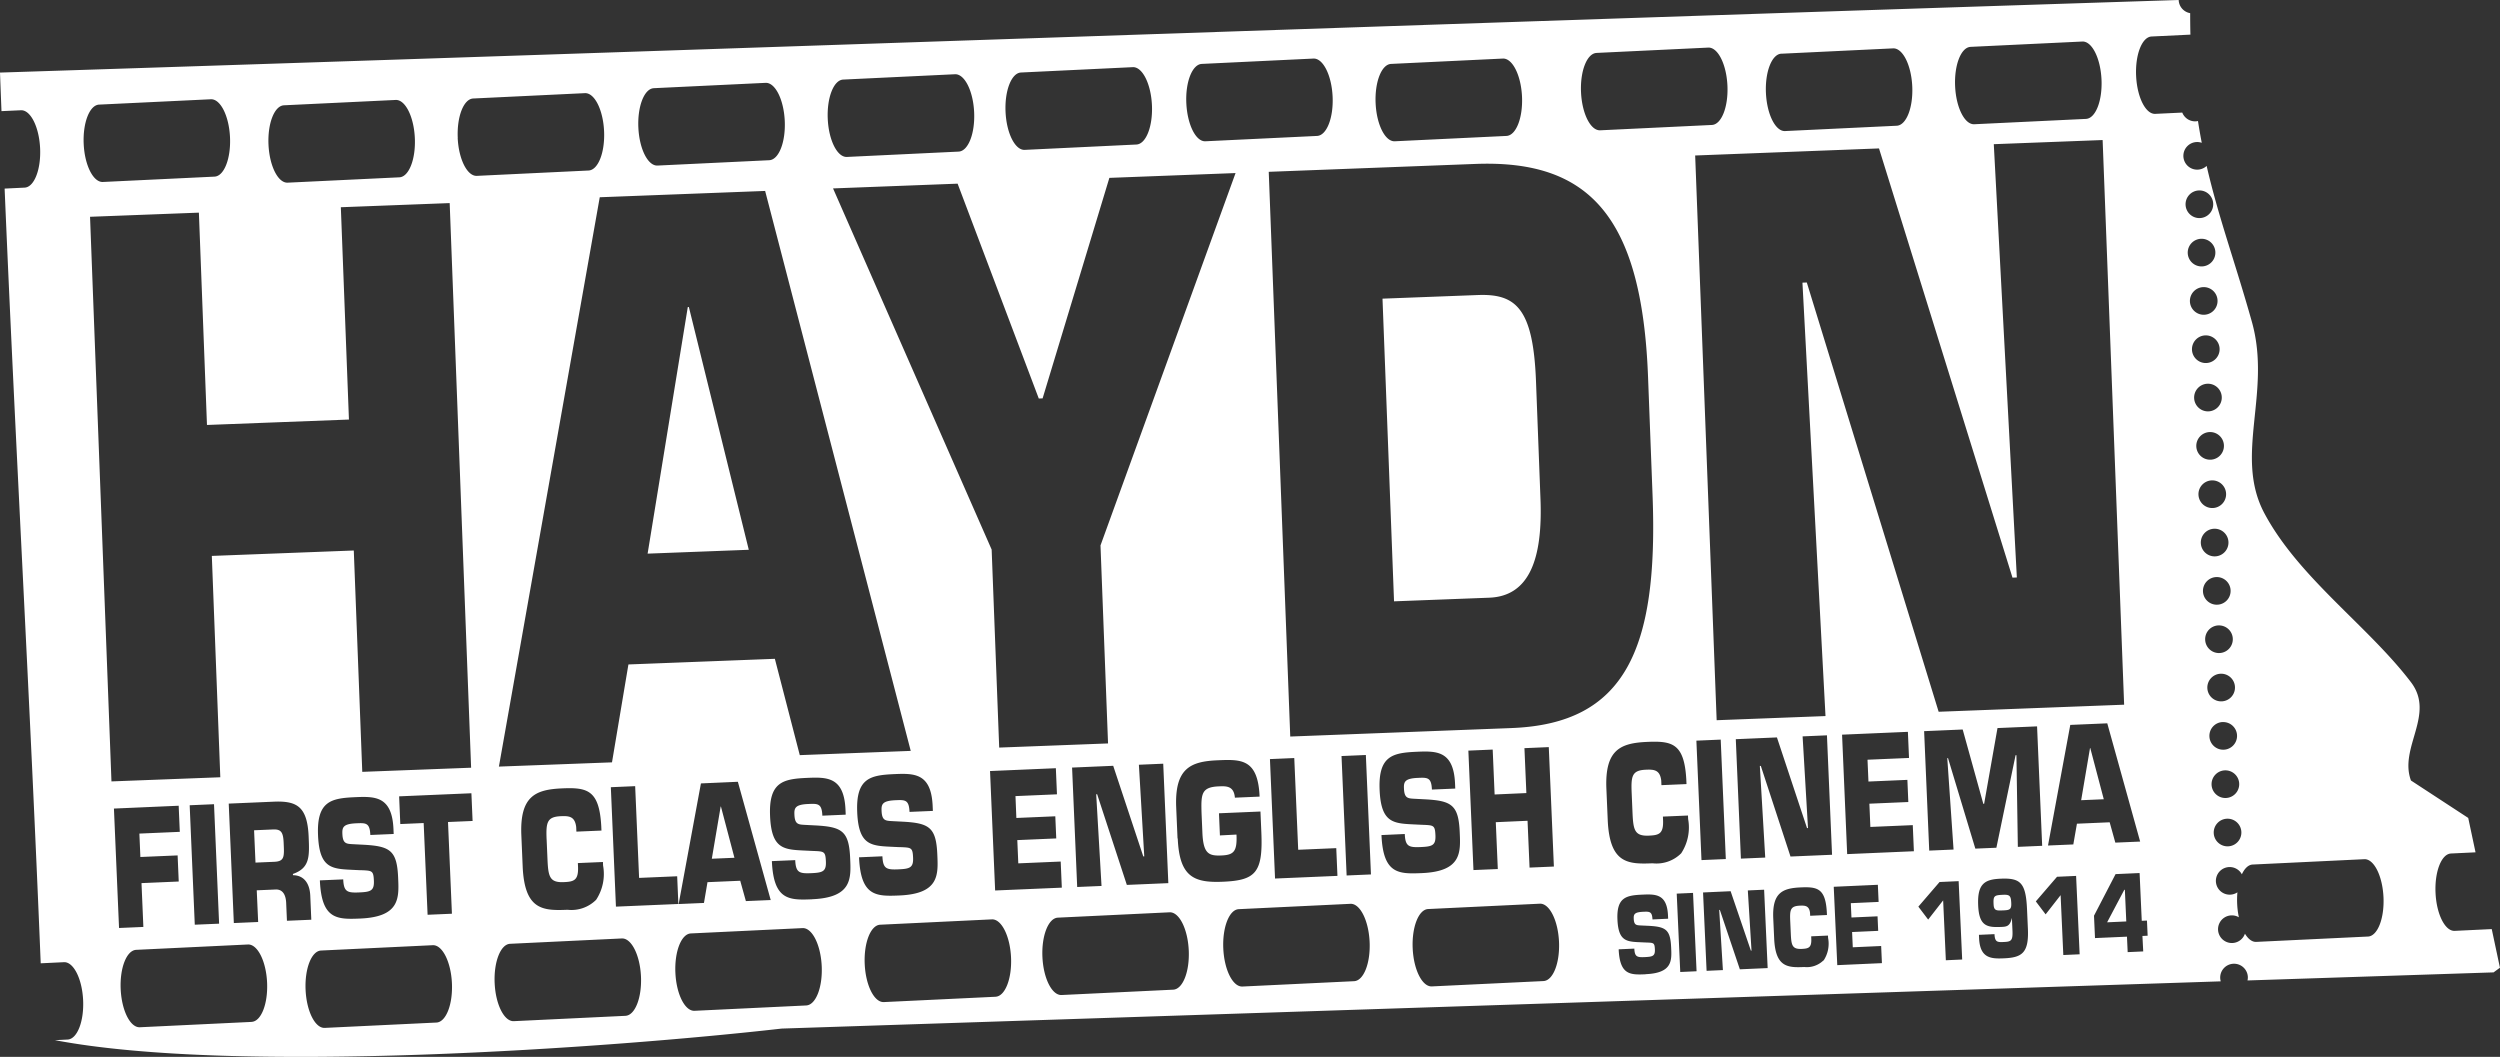 <svg xmlns="http://www.w3.org/2000/svg" width="176.857" height="74.768" viewBox="0 0 176.857 74.768">
  <rect x="0" y="0" width="176.857" height="74.768" fill="#333333" stroke="none"/>
  <g id="Logo_Haydn_cinema_weiss" data-name="Logo Haydn cinema weiss" transform="translate(0 -453)">
    <g id="Gruppe_3644" data-name="Gruppe 3644" transform="translate(0 453)">
      <path id="Pfad_5356" data-name="Pfad 5356" d="M51,57.054h-.017l-.627,3.695,1.6-.068Zm125.28,8.672-2.628.126c-.676.032-1.284-1.167-1.355-2.679s.417-2.763,1.094-2.794l1.735-.083q-.258-1.216-.517-2.433l-4.051-2.649c-.863-2.329,1.738-4.668,0-6.953-3.022-3.973-7.907-7.361-10.354-11.921-2.2-4.089.515-8.531-.9-13.575-1.159-4.134-2.356-7.362-3.2-11.028a.977.977,0,1,1-.345-1.634q-.146-.752-.268-1.542a.963.963,0,0,1-.161.023.976.976,0,0,1-.95-.62l-1.91.091c-.676.032-1.283-1.167-1.355-2.679s.418-2.763,1.095-2.794l2.746-.132c-.012-.491-.017-1-.017-1.519a.98.98,0,0,1-.813-.919V0C102.917,1.649,51.194,3.487,0,5.134c.034.917.07,1.821.105,2.728L1.481,7.8c.676-.031,1.284,1.168,1.356,2.679s-.418,2.763-1.095,2.794l-1.415.068C1.12,32.189,2.108,49.084,2.88,68.147l1.644-.079c.676-.031,1.284,1.168,1.356,2.679s-.419,2.763-1.1,2.794l-.894.043c12.876,2.448,39.3.556,51.416-.82l101.8-3.341a1,1,0,0,1-.038-.223.978.978,0,1,1,1.955-.088.994.994,0,0,1-.024.248l17.408-.571.45-.331-.58-2.733M151.4,59.535l-1.756.075-.4-1.439-2.316.1-.256,1.467-1.791.076,1.576-8.532,2.617-.112Zm-1.133-9.683-13.122.5-9.327-30.368-.308.012,1.631,30.661-7.7.293L119.921,11l13.005-.5,9.443,30.364.308-.012L141.046,10.2l7.7-.293ZM139.41,3.315l7.9-.377c.676-.031,1.284,1.168,1.356,2.679s-.419,2.763-1.1,2.794l-7.9.378c-.676.032-1.284-1.167-1.355-2.679s.418-2.763,1.094-2.794M126.022,3.8l7.9-.378c.677-.031,1.284,1.168,1.356,2.679s-.419,2.763-1.1,2.794l-7.9.377C125.607,9.3,125,8.1,124.928,6.591s.417-2.763,1.094-2.794m-13.075-.053,7.9-.377c.676-.031,1.284,1.168,1.356,2.679s-.418,2.763-1.1,2.794l-7.9.378c-.677.032-1.284-1.167-1.356-2.679s.419-2.763,1.1-2.794m-6.988,57.733-1.722.073-.361-8.45,1.721-.074.136,3.177,2.246-.1-.136-3.177,1.722-.074.361,8.449-1.721.074-.142-3.312-2.247.1Zm.978-9.973-15.661.6L89.754,12.155l14.622-.558c8.041-.307,11.779,3.711,12.211,15.056l.319,8.362c.416,10.919-1.927,16.182-9.969,16.489M94.615,61.962,90.2,62.15l-.361-8.45,1.721-.074.278,6.489L94.531,60Zm3.8-57.441,7.9-.378c.676-.031,1.284,1.168,1.356,2.679s-.419,2.763-1.1,2.794l-7.9.378c-.676.032-1.284-1.167-1.355-2.679s.418-2.763,1.094-2.794m-13.394,0,7.9-.378c.676-.031,1.284,1.168,1.356,2.679s-.418,2.763-1.1,2.794l-7.9.378C84.6,10.025,84,8.827,83.925,7.315s.418-2.763,1.094-2.794M77.925,62.675l-1.722.073L75.842,54.3l2.909-.125,2.128,6.411.069,0L80.568,54.1l1.722-.074.361,8.45-2.935.125-2.1-6.411-.068,0Zm-.073-24.09.534,14.008-7.7.293-.534-14.008L58.932,13.329l8.812-.336,5.743,15.2.27-.01,4.723-15.6,8.927-.34ZM71.9,57.865l2.755-.118.067,1.566-2.755.118.07,1.645,3-.128.079,1.847-4.717.2-.361-8.45,4.656-.2.079,1.847-2.935.126ZM44.456,47.005l-1.162,6.926-8,.3,7.134-40.277,11.7-.446,10.3,39.612-7.849.3-1.763-6.814Zm7.742,8.3,2.324,8.366-1.756.075-.4-1.439-2.316.1L49.8,63.877l-1.79.077,1.576-8.533Zm-4.209,8.645-4.416.188-.361-8.449,1.721-.074.278,6.49,2.694-.115ZM38.67,59.386l.057,1.318c.054,1.262.118,1.745,1.15,1.7.714-.03,1.056-.113,1.014-1.1l-.011-.248,1.773-.076.01.248a3.317,3.317,0,0,1-.491,2.425,2.467,2.467,0,0,1-2.022.707c-1.756.075-3.043.017-3.175-3.07L36.882,59.1c-.119-2.794,1.008-3.249,2.9-3.329,1.773-.075,2.61.125,2.753,2.659l.014.327-1.773.075-.014-.326c-.092-.752-.5-.792-1.085-.766-.981.042-1.059.44-1.008,1.646M72.235,5.129l7.9-.378c.677-.031,1.284,1.168,1.356,2.679s-.419,2.763-1.1,2.794l-7.9.378c-.676.032-1.284-1.167-1.355-2.679s.417-2.763,1.094-2.794m-12.573.5,7.9-.377c.676-.031,1.284,1.168,1.356,2.679s-.419,2.763-1.1,2.794l-7.9.377c-.676.032-1.284-1.167-1.355-2.679s.418-2.763,1.094-2.794m-13.393.609,7.9-.377c.676-.031,1.284,1.168,1.356,2.679s-.418,2.763-1.1,2.794l-7.9.378c-.677.032-1.284-1.167-1.355-2.679s.418-2.763,1.094-2.794M20.09,7.449l7.9-.378c.676-.031,1.284,1.168,1.356,2.679s-.418,2.763-1.095,2.794l-7.9.378c-.677.032-1.284-1.167-1.356-2.679s.418-2.763,1.095-2.794M7.015,7.4l7.9-.378c.677-.031,1.284,1.168,1.356,2.679s-.418,2.763-1.095,2.794l-7.9.378C6.6,12.9,5.992,11.7,5.921,10.191S6.338,7.428,7.015,7.4m-.645,7.936,7.7-.293.572,15.02,10.043-.383-.573-15.02,7.7-.293L33.328,54.31l-7.7.293-.6-15.659-10.043.383.6,15.659-7.7.293ZM25.51,61.562l-.38-.017c-1.6-.079-2.528-.028-2.631-2.45s.931-2.624,2.618-2.7c1.411-.06,2.618-.078,2.718,2.254l.015.349-1.652.071c-.037-.868-.312-.856-1-.826-.93.04-1,.291-.976.764.029.676.279.688.738.713l.717.037c1.919.1,2.406.394,2.488,2.332.06,1.4.162,2.77-2.679,2.891-1.644.07-2.739.072-2.857-2.7l1.652-.07c.038.878.283.959,1.126.923.809-.035,1.073-.114,1.043-.824-.031-.732-.126-.717-.938-.75M15.5,65.343l-1.721.073-.361-8.45,1.722-.074ZM8.06,57.2l4.58-.2.079,1.847L9.86,58.97l.071,1.656,2.634-.112.079,1.847-2.634.113.132,3.1-1.721.074Zm9.731,15.093-7.9.378C9.217,72.7,8.61,71.5,8.538,69.988s.418-2.763,1.1-2.794l7.9-.378c.677-.031,1.284,1.168,1.356,2.679s-.418,2.763-1.095,2.794m2.5-7.151-.051-1.183c-.01-.632-.234-1.051-.751-1.029l-1.334.057.1,2.242-1.721.074-.361-8.45,3.323-.142c1.491-.03,2.24.356,2.33,2.463.06,1.409.1,2.23-1.111,2.655l0,.09c.707,0,1.185.491,1.226,1.449l.073,1.7Zm10.575,7.2-7.9.378c-.677.032-1.284-1.167-1.355-2.679s.418-2.763,1.095-2.794l7.9-.377c.677-.031,1.284,1.168,1.356,2.679s-.419,2.763-1.1,2.794m1.1-7.7-1.721.074-.278-6.489-1.653.071-.083-1.96,5.113-.218.084,1.96-1.739.074Zm.413-54.876C32.312,8.251,32.8,7,33.478,6.968l7.9-.378c.677-.031,1.284,1.168,1.356,2.679s-.419,2.763-1.1,2.794l-7.9.378c-.676.032-1.284-1.167-1.355-2.679m11.87,62.1-7.9.378c-.676.032-1.284-1.167-1.355-2.679s.417-2.763,1.094-2.794l7.9-.378c.677-.031,1.284,1.168,1.356,2.679s-.419,2.763-1.1,2.794m12.791-.733-7.9.378c-.677.032-1.284-1.167-1.355-2.679s.418-2.763,1.094-2.794l7.9-.377c.676-.031,1.284,1.168,1.356,2.679s-.418,2.763-1.1,2.793m.433-7.511c-1.644.07-2.739.072-2.858-2.7l1.652-.07c.038.879.283.959,1.126.923.809-.035,1.073-.114,1.043-.823-.031-.733-.126-.717-.938-.75l-.38-.018c-1.6-.078-2.528-.028-2.631-2.45s.931-2.624,2.618-2.7c1.412-.06,2.618-.078,2.718,2.253l.015.349-1.652.071c-.037-.868-.312-.856-1-.826-.93.039-1,.291-.976.764.029.676.279.688.738.713l.717.037c1.918.1,2.405.394,2.488,2.332.06,1.4.162,2.77-2.679,2.891m6.189-3.684-.38-.017c-1.6-.079-2.528-.028-2.631-2.45s.931-2.625,2.619-2.7c1.411-.06,2.618-.078,2.718,2.254l.015.349-1.652.07c-.037-.867-.313-.856-1-.826-.93.04-1,.292-.976.764.029.676.279.688.738.714l.717.037c1.919.1,2.406.394,2.488,2.332.06,1.4.162,2.77-2.679,2.891-1.644.07-2.74.072-2.858-2.7l1.653-.071c.038.878.282.959,1.126.923.809-.034,1.073-.113,1.043-.823-.031-.732-.125-.717-.938-.75m6.772,10.586-7.9.377c-.677.032-1.284-1.167-1.355-2.679s.418-2.763,1.094-2.794l7.9-.378c.676-.031,1.284,1.168,1.356,2.679s-.418,2.763-1.095,2.794m12.572-.5-7.9.378c-.676.032-1.284-1.167-1.355-2.679s.417-2.763,1.094-2.794l7.9-.378c.677-.031,1.284,1.168,1.356,2.679s-.419,2.763-1.1,2.794m.307-10.7-.094-2.185c-.119-2.794,1.034-3.261,2.927-3.342,1.67-.071,2.859-.111,2.973,2.57l-1.748.075c-.071-.855-.63-.819-1.146-.8-1.24.053-1.253.55-1.212,1.914l.059,1.374c.064,1.5.467,1.639,1.362,1.6.878-.038,1.1-.306,1.05-1.478L86.3,59.1l-.067-1.566,2.935-.125.063,1.476c.122,2.851-.407,3.393-2.714,3.491-2.032.087-3.084-.32-3.2-3.057M95.795,69.412l-7.9.378c-.677.032-1.284-1.167-1.355-2.679s.418-2.763,1.094-2.794l7.9-.378c.676-.031,1.284,1.168,1.356,2.679s-.418,2.763-1.1,2.794m-.526-7.478-.361-8.45,1.721-.073.361,8.449Zm2.456-2.859L99.378,59c.038.879.282.959,1.126.923.81-.035,1.073-.114,1.043-.824-.031-.732-.126-.717-.938-.75l-.38-.018c-1.6-.078-2.528-.027-2.631-2.449s.931-2.625,2.618-2.7c1.412-.06,2.618-.078,2.718,2.254l.015.35-1.652.07c-.037-.868-.313-.856-1-.826-.93.04-1,.291-.976.764.029.676.28.688.738.713l.717.037c1.919.1,2.406.394,2.489,2.331.06,1.4.162,2.77-2.679,2.891-1.644.07-2.739.072-2.857-2.7m11.464,10.337-7.9.378c-.676.032-1.284-1.167-1.355-2.679s.418-2.763,1.094-2.794l7.9-.378c.676-.031,1.284,1.168,1.356,2.679s-.419,2.763-1.1,2.794m4.453-13.591c-.12-2.794,1.008-3.249,2.9-3.329,1.773-.076,2.61.125,2.753,2.658l.014.327-1.773.076-.014-.327c-.092-.752-.5-.791-1.085-.766-.981.042-1.059.44-1.007,1.646l.056,1.318c.054,1.261.118,1.744,1.15,1.7.715-.03,1.056-.113,1.014-1.1l-.01-.248,1.773-.075.011.248a3.325,3.325,0,0,1-.491,2.425,2.469,2.469,0,0,1-2.022.707c-1.756.075-3.043.017-3.175-3.07Zm2.785,13.11c-1.1.05-1.835.053-1.917-1.765l1.108-.05c.026.576.19.629.755.6.542-.024.719-.077.7-.542-.022-.481-.085-.47-.629-.49l-.255-.011c-1.071-.048-1.694-.013-1.765-1.6s.622-1.724,1.752-1.775c.946-.042,1.754-.057,1.824,1.474l.01.229-1.108.051c-.026-.57-.21-.562-.672-.541-.623.028-.668.193-.653.5.02.444.188.45.495.467l.481.022c1.286.06,1.612.253,1.669,1.524.042.917.111,1.817-1.793,1.9m2.438-.154-.25-5.544,1.154-.052.25,5.544Zm1.141-16.366,1.721-.074.361,8.45-1.721.074Zm3.075,16.176-1.414-4.2-.046,0,.261,4.255-1.154.052-.25-5.544,1.95-.088,1.432,4.2.046,0-.261-4.255,1.153-.052.25,5.545Zm5.914-.63a1.678,1.678,0,0,1-1.355.468c-1.177.053-2.04.018-2.131-2.007l-.065-1.434c-.083-1.833.673-2.134,1.942-2.191,1.188-.053,1.749.076,1.847,1.739l.01.215-1.188.053-.01-.215c-.063-.493-.336-.518-.728-.5-.657.03-.709.291-.673,1.082l.039.864c.037.828.08,1.145.772,1.113.479-.022.708-.076.679-.727l-.007-.163,1.188-.053.007.162A2.147,2.147,0,0,1,129,67.958m-2.335-7.365-2.1-6.411-.069,0,.381,6.485-1.721.074-.361-8.449,2.91-.125,2.128,6.411.069,0-.381-6.485,1.722-.074.361,8.449Zm3.309,7.684-.25-5.544,3.121-.141.054,1.212-1.967.089.045,1.013,1.846-.083.046,1.028-1.846.083.048,1.079,2.008-.09.054,1.212Zm.7-7.855-.361-8.45,4.657-.2.079,1.848-2.936.125.067,1.543,2.754-.118L135,56.737l-2.755.118.07,1.645,3-.128.079,1.847Zm6.981,7.509-.191-4.236-1.06,1.359-.694-.916,1.5-1.742,1.35-.061.25,5.544Zm.153-14.3-.052,0L138.2,60.1l-1.721.074-.361-8.45,2.728-.117,1.458,5.254.06,0,.944-5.356,2.8-.12.361,8.45-1.721.074-.1-6.486-.06,0-1.358,6.548-1.489.063Zm3.962,14.163c-.894.04-1.7.017-1.764-1.424l-.01-.237,1.1-.049c.025.555.2.576.626.557.525-.023.68-.06.646-.8l-.04-.879h-.011c-.125.576-.383.6-.758.612-1.015.046-1.553-.078-1.617-1.52-.07-1.545.471-1.844,1.579-1.893,1.419-.064,1.793.289,1.877,2.16l.062,1.39c.077,1.715-.435,2.027-1.686,2.083m4.191-.233-.191-4.236-1.06,1.359-.694-.917,1.5-1.742,1.35-.061.25,5.545Zm5.653-.255-1.1.05-.05-1.094-2.261.1-.071-1.582,1.526-2.943,1.7-.076.152,3.378.369-.016.048,1.072-.369.017Zm3.93-53.833a.978.978,0,1,1-.934,1.021.978.978,0,0,1,.934-1.021m.153,3.42a.978.978,0,1,1-.934,1.021.978.978,0,0,1,.934-1.021m.153,3.419a.978.978,0,1,1-.933,1.021.98.98,0,0,1,.933-1.021M156,23.727a.978.978,0,1,1-.933,1.021A.979.979,0,0,1,156,23.727m.153,3.42a.978.978,0,1,1-.933,1.021.978.978,0,0,1,.933-1.021m.153,3.419a.978.978,0,1,1-.933,1.02.979.979,0,0,1,.933-1.02m.153,3.419a.978.978,0,1,1-.933,1.021.978.978,0,0,1,.933-1.021m.166,3.42a.978.978,0,1,1-.932,1.021.976.976,0,0,1,.932-1.021m.153,3.419a.978.978,0,1,1-.933,1.021.977.977,0,0,1,.933-1.021m.154,3.42A.978.978,0,1,1,156,45.264a.976.976,0,0,1,.934-1.021m.153,3.419a.978.978,0,1,1-.933,1.022.978.978,0,0,1,.933-1.022m.153,3.42A.978.978,0,1,1,156.3,52.1a.977.977,0,0,1,.933-1.021m.153,3.419a.978.978,0,1,1-.933,1.02.979.979,0,0,1,.933-1.02m.153,3.42a.978.978,0,1,1-.933,1.02.977.977,0,0,1,.933-1.02m9.975,8.336-7.9.378c-.294.014-.575-.205-.8-.581a.978.978,0,1,1-.967-1.294.965.965,0,0,1,.537.135,5.787,5.787,0,0,1-.12-.938,5.959,5.959,0,0,1,.017-.829.977.977,0,1,1,.314-1.274c.195-.417.459-.677.763-.691l7.9-.378c.676-.031,1.284,1.168,1.356,2.679s-.418,2.763-1.1,2.794M48.656,21.722,45.814,39.166l7.157-.273L48.732,21.719ZM141.7,63.3c-.617.028-.7.068-.668.675.021.466.211.45.718.427.427-.019.552-.076.532-.513-.023-.51-.1-.611-.581-.589M19.308,58.679l-1.334.057.1,2.287,1.334-.057c.74-.032.7-.391.658-1.349-.032-.755-.188-.963-.756-.938m130.968,4.268-1.215,2.3,1.356-.061-.1-2.24ZM108.66,26.955c-.2-5.166-1.43-6.186-4.124-6.083l-6.734.256.816,21.412,6.734-.257c2.847-.108,3.787-2.758,3.626-6.966Zm39.194,25.959-.627,3.695,1.6-.068-.957-3.627Z" fill="#fff" fill-rule="evenodd"/>
    </g>
  </g>
</svg>
